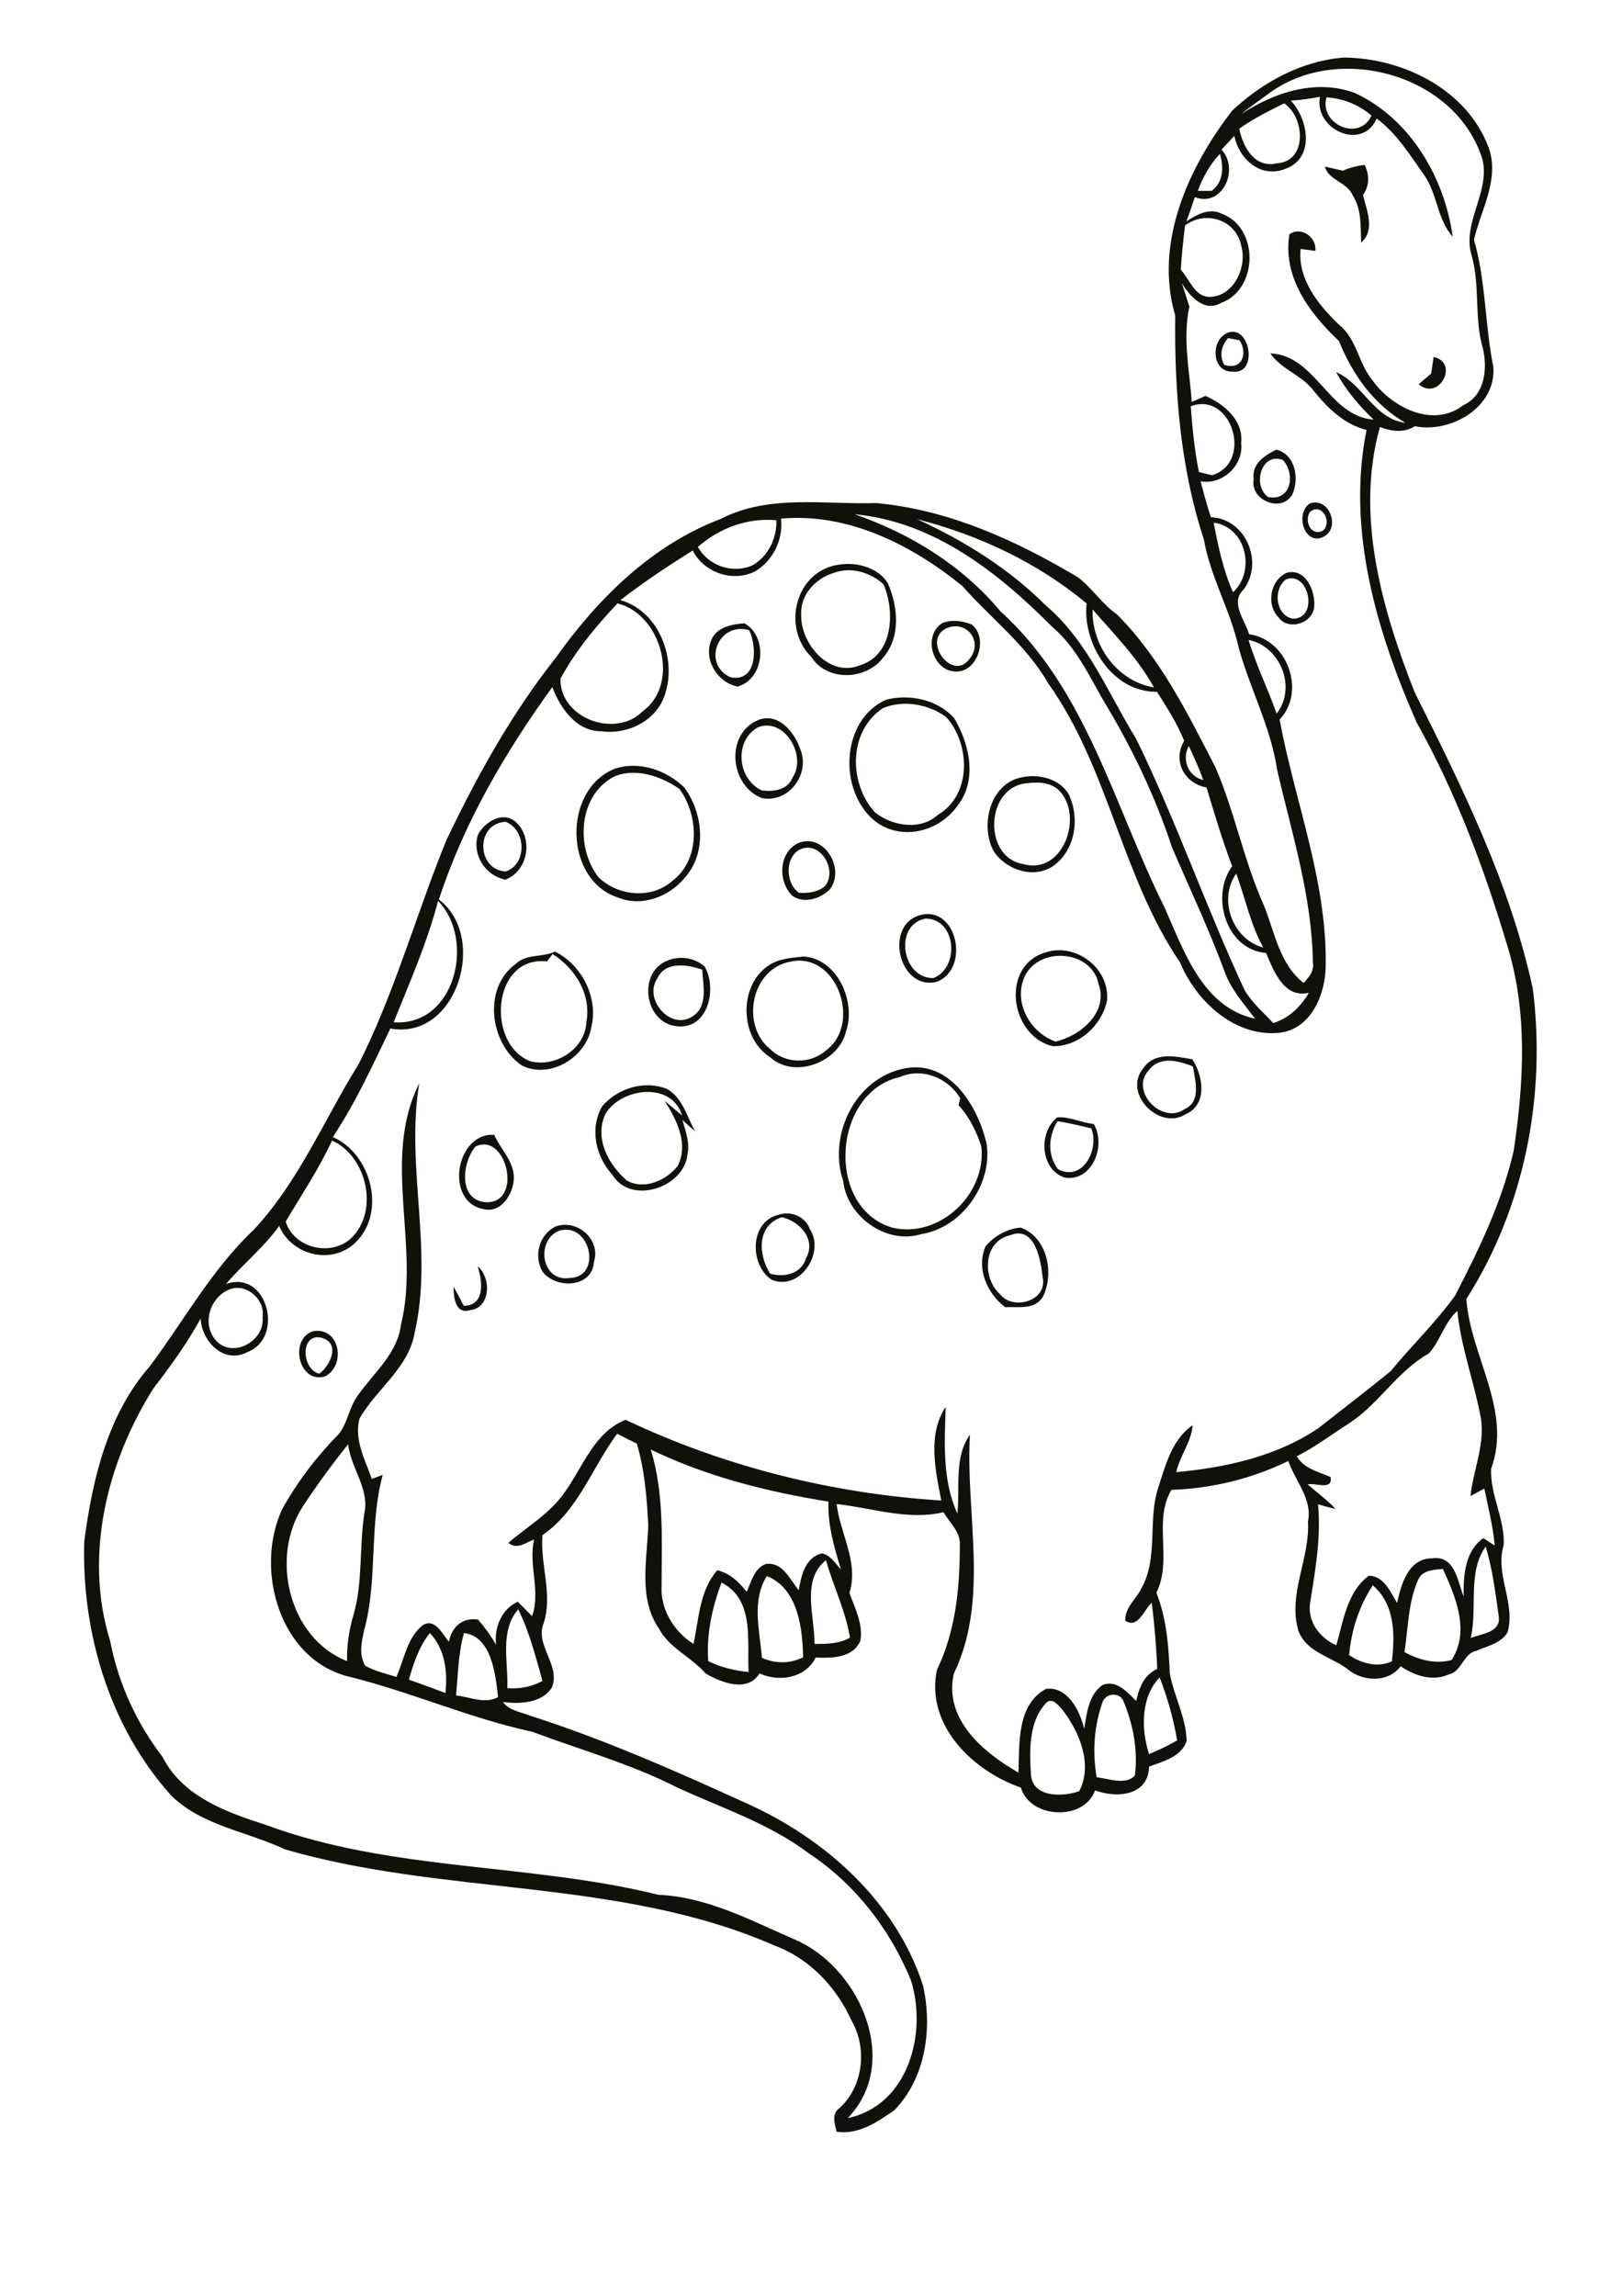<?xml version="1.0" encoding="utf-8"?>
<!-- Generator: Adobe Illustrator 21.0.2, SVG Export Plug-In . SVG Version: 6.00 Build 0)  -->
<svg version="1.2" baseProfile="tiny" id="Layer_1" xmlns="http://www.w3.org/2000/svg" xmlns:xlink="http://www.w3.org/1999/xlink"
	 x="0px" y="0px" viewBox="0 0 595 842" overflow="scroll" xml:space="preserve">
<g>
	<path fill="#12100B" d="M117.1,503.8c4.2-3,7.9-11.3,0.8-13.2C110,488.8,110.6,502.2,117.1,503.8 M114.5,488.3
		c10.1-2.2,12.7,12.4,4.7,16.5C109.7,507.6,106,491.6,114.5,488.3 M175.2,464.4c5.1,4.1,4.9,15.4-2.9,16.1c-5.3,1.7-6-5.1-5.9-8.6
		c1.3,2.3,2.5,4.6,3.7,7C178.1,478.8,177,469.8,175.2,464.4 M370.6,453c-10,2.2-10.4,15.8-3.7,21.7c4.7,6,17.4,2.5,15.6-6.2
		C381.8,462.2,379.7,449.4,370.6,453 M361.5,457.1c3.2-3.8,8-6.5,12.9-6.9c9.7,3.5,12.4,16.5,8.3,25.1c-2.7,5.2-9.2,3.9-14,4.1
		C362,474.2,358.1,465.3,361.5,457.1 M205,451.4c-8.6,3.6-6.4,18.9,4,17.3C221.1,468.4,216.6,447.8,205,451.4 M203.6,449.9
		c7.8-3.1,16.9,4.5,14.3,12.8c-0.6,9.7-13.8,10.1-18.8,3.8C195.7,460.8,197.6,453.1,203.6,449.9 M286.8,446.4
		c-9.3,3.1-8.7,13.7-4.3,20.7c5.2,1.5,11.5,0.1,13.2-5.7C299.5,454.6,293.4,447.9,286.8,446.4 M285.6,445.5
		c4.6-1.5,9.8,0.6,11.5,5.3c5.7,8.7-3.8,22.9-14.1,18.5C275,464,274.8,448.1,285.6,445.5 M174.4,420.5c-4.9,5.8-6.4,19.7,3.8,20.4
		C192.1,441.5,185.8,414.9,174.4,420.5 M177.2,443.4c-14.2-2.8-10-28.1,4.1-27.2c2.3,5.3,7.2,9.6,7.2,15.8
		C188.4,437.7,183.9,445.2,177.2,443.4 M387.9,411.2c-3.3,5.6-3.8,12.2,0.2,17.6c9.1,4.8,15.3-7.4,12.2-15
		C396.2,412.9,392.1,411.8,387.9,411.2 M390.7,431.9c-9.1-2.8-9.9-16.6-2.9-22.1c4.6-0.4,8.9,2,13.4,2.4
		C405.9,419.9,400.8,433.4,390.7,431.9 M222.1,408.5c-4.2,8.9,1.1,18.7,7.9,24.5c6.4,3.5,14.5-0.1,18.6-5.4c4.1-8.1-0.4-17-4.8-23.9
		c1.6,1.3,4.8,4.1,6.4,5.4C246.4,396.5,227.9,398.9,222.1,408.5 M220.9,405.7c5.7-6.6,15.4-9.6,23.6-6.4c5.9,3.1,7.4,10.2,10.5,15.6
		c-1.2-1-3.6-3.1-4.7-4.2c1.2,4.1,2.8,8.3,1.9,12.6c-1.2,12.3-20.8,18.8-27.6,7.5C218.5,424.1,216.2,413.9,220.9,405.7 M330.1,395
		c-24.7,5.5-27.4,47.8-2.9,55.2c17.4,4.2,34.7-12.3,32.8-29.7c-1.8-5.5-4.4-10.9-8.4-15.2c0.2-0.6,0.5-1.9,0.6-2.6
		C347.7,395.3,338.3,391.4,330.1,395 M334.1,391.5c15.3-1.3,24.8,14.9,27.8,27.9c2.3,14.7-8.9,30.8-23.9,33.2
		c-12.8,4-27.3-6.4-28.7-19.5C303.4,415.5,314.7,393.6,334.1,391.5 M421.5,392.4c-7.3,7.6,4.7,20.2,13,14.4
		c6.3-2.8,3.9-10.5,3.1-15.7C432.3,389,425.5,387.2,421.5,392.4 M419.3,391.9c4.2-6.3,11.9-4.5,18.1-3.4c4,6.1,5.6,16.6-2.4,20.1
		C425.4,414.8,411.8,401.1,419.3,391.9 M241.2,358.7c-5.3,7.6,4.6,19.2,12.6,14.2c6.1-3.6,4.1-11.5,3.8-17.3
		C252.2,353.8,244.2,352.4,241.2,358.7 M244.8,352.3c4.5-1.9,10.1-1.1,13.7,2.2c4.6,7.9,1.4,22.9-9.9,21.9
		C236.5,375.5,233.6,356.8,244.8,352.3 M289.9,352.7c-14.4,2.6-18.3,23.4-7.3,32.1c5.4,5.4,14.7,5.5,20.3,0.5
		C316.3,375.7,307.1,348.8,289.9,352.7 M294.7,350.8c12.3,0.6,19.4,16.4,15.7,27.3c-2.6,11.5-18.8,17.7-27.8,9.7
		c-11.3-7.1-11.8-26.2-0.7-33.7C285.7,351.5,290.4,351.3,294.7,350.8 M376.2,357.5c-4.9,9.5,1.4,21.1,11,24.5
		c9.2-2.1,19.5-10.8,15.8-21.1C400.6,348.7,382,346.9,376.2,357.5 M383.8,349.2c11-3.4,23.3,5.9,22.3,17.7
		c-1.9,9.2-10.3,16.9-19.9,16.8C370.4,380,366.8,354,383.8,349.2 M200.7,352.6c-20.2-2.3-22.5,30.2-6.2,36.6
		c9.3,2.4,20.2-4.5,20.6-14.4c1.9-10-4.1-19.7-12.4-24.9C202.2,350.6,201.2,351.9,200.7,352.6 M189.2,353.5
		c3.9-3.8,9.8-2.3,14.4-4.5c9.9,4.9,16,17,13.3,27.8c-1.8,10.9-15.1,19.1-25.4,14C179.7,382.9,176.9,362.4,189.2,353.5 M342.4,358.7
		c9.9-3.9,8.3-21.9-2.9-21.8C327.8,339.1,330.7,358.9,342.4,358.7 M336.9,335.8c14.2-4.6,19.3,19.7,6.6,24.3
		C330,363.3,324.3,340.1,336.9,335.8 M292.8,311.9c-5,3.4-4.4,12.1,0.2,15.5c3.3,0.3,7-0.2,9.6-2.4
		C307.6,318.9,300.4,307.4,292.8,311.9 M292.8,309.2c9.7-4,17.7,10,11.3,17.3c-3.5,3.2-9.3,5-13.5,2
		C285.3,323.2,285.6,312.7,292.8,309.2 M185.5,319.6c7.9-2.6,7.6-15.2,0-18.2C174.2,302,174.9,319.1,185.5,319.6 M175.3,306.2
		c2.3-4.6,8.9-8.8,13.6-5c6.9,5.8,5,18.2-3.5,21.4C178,321.2,173.1,313.4,175.3,306.2 M375,287.5c-13.6,3-14,27.1,0.4,29.4
		c14.8,4.2,22.5-18.3,12.7-27.4C384.4,286.4,379.3,286.8,375,287.5 M375.2,285c6.1-1.2,13.7,0.7,16.9,6.4c4.1,8.7,2.4,20.6-5.9,26.3
		c-7.2,4.8-17.6,1.2-21.9-5.9C359.5,302.2,363.3,287,375.2,285 M225.7,284.6c-13.5,6.6-14.8,26.1-6.1,37.2c7.1,6.8,19.3,8.1,27,1.3
		c10.4-7.8,9.8-24,2.6-33.8C242.5,284.7,233.5,281.6,225.7,284.6 M225.6,281.9c8.8-2.9,18.9,0.5,25.4,6.9c7,9.4,8.4,24,0.2,33.1
		c-5.7,7-15.8,10.8-24.4,7.3C206.8,322.8,206.3,289.5,225.6,281.9 M278.1,266.7c-9,5-7.6,19.1,1.4,23.2c4.2,0.5,9.4-0.1,11.2-4.7
		C296.1,277.3,287.9,263,278.1,266.7 M278.3,264c7.6-2.8,13.5,5,15.5,11.4c3.2,8.9-4.7,19.2-14.3,17.3
		C267.6,288.1,265.9,269,278.3,264 M323.9,259.7c-12.8,8.5-12.6,27.6-2.9,38.3c6.5,5,16.6,6.7,23.1,0.8c12.4-7.3,11.9-25.9,3-35.8
		C340.6,258.2,331.4,256.6,323.9,259.7 M325.1,256.6c8.6-2.2,18.7,0,24.8,6.6c5.8,9.5,8.8,23.1,1.2,32.5
		c-6.9,9.5-20.7,12.9-30.3,5.3C307.5,290,308.3,264.1,325.1,256.6 M347.2,230.4c-9.2,4.4,2.1,19.8,8.4,11.3
		C360.9,235.4,354.6,227.2,347.2,230.4 M345.7,228.5c3.4-1.4,7.4-0.8,10.7,0.5c6.6,5.1,1.9,18.6-6.8,17.2
		C341.7,245.1,338.7,232.8,345.7,228.5 M268,248.4c9.8,1.9,9.8-11.2,6.8-17.3C263.3,227.9,257.4,243.6,268,248.4 M260.9,234.8
		c1.9-4.8,7.6-5.9,12.2-6.2c8.6,4.8,7.5,20.3-2.5,23.2C263.1,250.3,258,241.9,260.9,234.8 M471.7,212.5c-4.9,3.9-3.7,13.1,2.5,14.4
		C483.9,227,480.2,209.2,471.7,212.5 M471.9,210.1c7-2,10.7,6.7,10.2,12.4c-0.5,6.2-9.6,9-13.2,3.8
		C464.4,221.5,466,212.9,471.9,210.1 M306.2,210c-6.8,1.9-12.7,8-12.3,15.4c-0.3,10.5,10.2,23.2,21.5,18.6
		c12.3-3.7,13-19.7,8.7-29.7C319.5,210,312.3,207.8,306.2,210 M307.7,207.1c6.5-1.1,14.4,1,18,6.8c3.7,8.5,4.8,19.6-1.6,27.1
		c-6.2,8.5-20.7,9.1-26.5-0.1C286.6,230.1,291.8,209.3,307.7,207.1 M480.5,187.8c-2.3,3.5,0.8,9.4,5.1,6.6
		C488.6,190.9,484.7,184.2,480.5,187.8 M480.4,184.7c7.1-2.8,11.8,9.2,4.8,12.3C478.5,200,475,188.4,480.4,184.7 M465.2,182.3
		c8.5,1.6,10.1-8.5,5.4-13.6C462.6,165.7,459.3,178.1,465.2,182.3 M459.9,175.7c-0.8-5.6,4-8.7,8.3-10.8c7.1,1.8,8.5,10.8,5.8,16.6
		C469.9,188.2,458.4,183.4,459.9,175.7 M525.9,130.9c9.6,2.2,1.9,16.4-5.5,10c1.5-1.3,3.1-2.6,4.6-3.9
		C525.3,135,525.6,132.9,525.9,130.9 M449.1,133.8c6.6,2.2,8.7-4.3,5.6-9c-1.1-0.2-3.2-0.6-4.2-0.8
		C448,126.8,447.2,130.3,449.1,133.8 M451.1,121.8c7.7-1.8,10.3,15.6,1.1,14.5C444.1,136.6,443.9,123.7,451.1,121.8 M486,61.1
		c2.2,0.5,4.4,1,6.6,1.5c2.5-1.1,5.2-1.8,8-2.1c1.8,3.7,1.8,7.6-0.6,11c1.3,5.6,4.6,12.9-0.7,17.5c-0.2-5.9,0.2-12.2-3.1-17.4
		C494.1,66.7,487.4,66.2,486,61.1 M383.9,624.4c-6.6,6.8-6.3,17.7-5.7,26.6c0.7,8.4,11.9,8,17.7,5.9c5-9.7,0.2-21.4-5.9-29.5
		C388.6,625.8,386.2,622.4,383.9,624.4 M404.4,624.4c-3.1,8.7-3.7,18.3-2.1,27.4c4.5,0.5,10.5,3,14-0.6c1.2-9.1-0.6-18.7-4.1-27.1
		C410.9,620.4,405.5,620.8,404.4,624.4 M421.5,643.3c3.5-1.4,7-3.1,10.3-5c-1.3-7.9-3.5-15.6-6.4-23.1
		C418.4,622.4,418.6,634.3,421.5,643.3 M150,616c4.5,1.6,8.9,3.2,13.4,4.9c0.8-7.9-0.1-16-5.7-22C153.7,603.9,151.7,610,150,616
		 M170.2,598.9c-2.1,7.5-2.2,15.3-2.9,22.9c5.1,0.5,10.5,3.3,15.4,0.6C181.8,614.1,180.3,600.1,170.2,598.9 M186.1,619.1
		c4.5,0.4,8.9-0.5,12.9-2.6c-2.5-8.9-4.8-18-8.9-26.3C183.2,598.2,186.5,609.5,186.1,619.1 M494.9,607c4.6,3.1,10.4,4.7,15.7,2.3
		c1.1-9.9,1.2-20.7-7-27.9C498.5,589.1,495.7,598,494.9,607 M264.7,580.4c-3.5,9.1-5.6,19.1-4.9,28.8c4.6,2.3,9.7,3.5,14.8,4
		C274,601.9,276.9,586.7,264.7,580.4 M281.3,578c-5.7,9.1-2.6,20-1.8,30c4.9,2.2,10.3,2.2,15.1-0.2C294.4,597,292.7,582.6,281.3,578
		 M520.3,579.2c-3.8,8.4-3.7,17.8-5.1,26.7c5.3,2.9,11.3,4.5,17.3,2.9c6.8-10.6,1.5-23.1-3.2-33.4
		C526,575.7,521.9,575.8,520.3,579.2 M298.8,602.9c4.4,0,9,0,13-2.3c-1.6-9.8-6.1-18.8-8.8-28.4
		C293.8,579.4,298.9,592.9,298.8,602.9 M539.5,600.7c3.9-1.5,11.1-2,10.3-7.8c-1.2-8.6-2.3-17.4-4.8-25.7
		C538.2,576.7,542.1,589.7,539.5,600.7 M238.7,531.6c5,16.1,4,33.1,4,49.7c-0.6,8.7,4.4,17,11.7,21.6c2-9.2,2.2-19.6,8.7-27
		c4.6,1,8,4.3,10.8,7.9c1.7-3.7,2.8-8.7,7-10.2c6.2-0.9,8.8,5.6,12.1,9.6c0.9-5.3,2.4-12.1,8.5-13.5c3.2,0.6,4.9,3.7,7,5.9
		c-2.5-8.1-4.9-16.3-4.6-24.9C281.4,547.1,259.2,541.5,238.7,531.6 M111.2,552.3c-12.3,18.7-5.3,48.5,16.1,56.9
		c-0.1-5.7,0.7-11.2,2.3-16.7c3.6-12.2,2.1-25.2,4.1-37.7c1.8-8.9-5-16.4-6-25.1C121.8,537,116.3,544.6,111.2,552.3 M524.1,496.4
		c-11.4,6.4-18.1,18.2-28.9,25.4c-6.5,4.1-12.6,8.8-19.5,12.3c2.7,4.6,7.9,5.6,12.4,7.6c0.9,5.1-5.6,2-8.4,2.7c3.4,3,7.1,5.6,10.2,9
		c-2.2-0.5-4.3-1.1-6.4-1.7c1.1,11.9-0.9,23.7-2.8,35.5c-1.4,7.2,3.2,13.4,9.5,16.2c2.6-8.9,3.9-19.5,11.9-25.5c5.5,0,8,6,10.4,10
		c1.5-7,4.2-16.5,13-16.4c8.2-1.1,9.2,8.4,11.4,14c-0.1-7.6,0.4-16.5,7.2-21.4c1.4,0.9,2.8,1.8,4.2,2.7c-0.6-7.1-2.4-13.9-3.8-20.9
		c-1.7,0.9-3.4,1.9-5.1,2.8c1.1-10.1,5.9-20.1,3.5-30.3c-2.5-12.6-7-24.7-8.3-37.6C529.7,485.1,528.4,491.8,524.1,496.4 M83.3,473.3
		c-6.9,3.4-9.3,13.4-3.5,18.9c6.3,5.8,17.4-0.7,16.5-9C97.5,476.4,89.7,469.8,83.3,473.3 M121.8,418.3c-4.8,10.4-11.2,19.9-17,29.7
		c3,9.7,16.4,13,23.9,6.2C139.2,444.3,134.7,424.1,121.8,418.3 M160.7,330.4c-4,15.4-10.4,29.8-16.3,44.5
		C166.9,376.6,174.6,344.7,160.7,330.4 M463.4,347.5c-4.7-8.5-6.6-18.1-9.9-27.1C446.7,329.8,452.2,344.6,463.4,347.5 M441.4,286.1
		c-1.5-4.3-3.4-8.4-5.3-12.5C433.4,278.5,435.8,284.7,441.4,286.1 M458,234.7c2.8,9.2,7.1,17.9,10.3,27
		C475.8,252.2,469.7,237,458,234.7 M400.8,223.5c-0.4,13.3,9.1,26.4,22.5,28.6C417.4,241.4,408.8,232.7,400.8,223.5 M205.6,248.9
		c-0.3,14.6,20.2,22,30.1,12c14.1-10.2,6.8-35.7-9.2-39.6C218.6,229.7,211.1,238.7,205.6,248.9 M445.2,191.7
		c1.7,8.7,3.5,17.4,7.1,25.5C460.7,209.6,457.2,193.2,445.2,191.7 M256,200.6c3.9,6.9,12.6,9.9,19.9,6.8c5.9-3.3,9.1-10,8.9-16.6
		C274.4,189.8,263.9,193.6,256,200.6 M336.4,190.4c17.3,7.9,33.8,18.2,47.3,31.7c15.3,13,22.8,32.2,33.1,48.9
		c14.7,30.1,25.6,61.7,39.7,92c2.7,4.7,6.9,8.3,10.6,12.2c5.7-1.8,10.1-6,13-11.1c-9.2,2.1-12.8-8-15.7-14.6
		c-14.6-1.2-20.5-20.8-12.4-31.8c-3.6-9.5-6.5-19.2-9.4-28.9c-8.1-1.4-12.6-9.8-8.2-17.1c-2.6-6.4-6.3-12.2-10-18
		c-16.1,0.3-27.4-17.4-25.8-32.4C380.6,206.3,359,196.2,336.4,190.4 M313.5,188.6c20.5,7.1,39.5,18.8,53.5,35.6
		c31.6,28.6,41.7,71.5,60.1,108.4c7.1,15.9,14,36.9,33.3,41c-4.2-5.6-9-10.9-11.3-17.6c-5.7-15.4-12.7-30.2-19.2-45.3
		c-6.2-18.9-14.9-36.9-25.2-53.9c-5.4-9.4-10.1-19.6-18.6-26.8C366.2,210,342.6,191.3,313.5,188.6 M436.8,149
		c0.6,8.1,1.4,16.2,3,24.1c1.6,0.4,3.2,0.8,4.8,1.2C460,169.6,451.7,143.3,436.8,149 M434.7,82.7c-0.6,5.4-1.3,10.8-1.5,16.3
		c3.2,3.4,4.8,9.4,10.1,9.9c9,0.2,14.2-10.6,12.1-18.4C453.7,80.7,442.4,76.9,434.7,82.7 M439.4,70c1.3,0,3.8,0,5.1,0
		c4.4-3.4,4.4-8.7,3-13.6C443.9,60.3,441.2,65,439.4,70 M454.6,47.2c1.3,6.6,5.6,14.6,13.7,12.7c11.4-0.6,10.4-16.8,2.8-22
		C465.4,40.7,459.8,43.5,454.6,47.2 M486.6,35.7c-2.8,9.8,12,16.5,16.5,6.7C498.5,38.4,492.7,36.1,486.6,35.7 M464.9,34.7
		c-3.3,2.4-6.6,4.7-9.8,7.3c12.1-8.1,27.6-13.2,41.9-7.9c20.3,9.4,32.9,31,35.9,52.7c-5.7-6.3-5.6-15.6-10.4-22.5
		c-5.3-7.4-10.1-15.4-17.5-20.8c-5.4,12.2-23.1,3.8-20.8-8c-3.5,0.7-7.1,1.2-10.7,1.4c6.4,6.7,8.9,20.9-1.7,24.9
		c-9.1,3.9-17.3-3.3-19-12c-1.6,1.7-3.1,3.4-4.7,5.1c6.7,7.2,0.3,21.3-9.8,17.4c-1,3-2,6-3.1,8.9c3.8-2.5,8.4-5.1,13-2.8
		c13.8,5.1,13.4,27.8-0.3,32.7c-6.1,3.6-11.5-2.5-14.4-7.3c1,2.9,1.9,5.8,2.8,8.7c-2.5,11.4,0,23.3,0.9,34.9c1.7-0.7,3.4-1.5,5-2.2
		c6.9,3,14,9,13.1,17.3c1,8.1-6.9,15.5-14.9,14c1.2,4.4,2.3,8.8,3.8,13.2c12.8,0.5,19.5,16.5,12,26.5c-5.1,4.7,0.5,11.2,2,16.4
		c14.1,1.9,21,21,11.2,31.3c5.6,30.2,17.5,59.4,16.9,90.5c-0.1,10.4-5.5,23.4-17.4,24.4c-16.1,1.4-30.1-11.6-36-25.8
		c-21.5-31.6-26.2-71.3-48.4-102.4c-8-14-21-23.8-31.5-35.7c-18.6-15.1-41.9-26.9-66.5-24.7c0.9,7.7-3,15.7-9.8,19.5
		c-8.2,3.9-18.5,0.2-22.6-7.8c-9.1,5.7-18,11.6-26.5,18.2c14.8,4.2,21.5,23.3,15.5,36.7c-3.9,8.4-13.6,12.6-22.5,11.4
		c-9.2,0-15-8.4-18-16.2c-17.3,23.9-32.4,49.7-41.6,77.9c18.2,13.8,6.5,51.8-17.8,47.3c-6.5,13.5-12.8,27.3-21.1,39.8
		c14.6,6.4,20,28.9,7.3,39.6c-8.8,7.2-22.6,3.4-27-7c-5.6,7.9-13.2,13.9-19.5,21.3c15.2-5.4,21.5,19.7,8,24.9
		c-8.6,4.7-16.9-3.7-17.3-12.2c-5,9.1-11.1,17.5-17.4,25.7c-17,27.1-25.5,61.3-15.8,92.5c3,15.5,9.6,30,19.2,42.5
		c7.4,14.6,23.4,20.3,38,25c46.2,17.1,96.5,13.9,143.9,25.6c18.5,0.8,35.1,10,51.8,17.2c22.6,11,37.1,44.5,17.7,64.7
		c22.3-4.7,29.3-31.4,23.1-50.7c-7.7-18.7-20.5-35.2-37.4-46.4c-14.7-11.1-32.3-16.7-48.8-24.4c-16.8-8.5-35.1-13.6-52.7-20.2
		c-22.8-4.9-44.2-14.5-66.8-20.1c-25.8-6-35.2-39.3-24.9-61.5c5.6-10.1,12.7-19.4,20.8-27.6c3.4-4.3,3.8-10.2,7.3-14.6
		c5.8-8.1,14.2-15,15.5-25.5c7.1-29-7.2-61,6.7-88.5c-5.1,30.4,5.3,61.3-1.7,91.5c-2.2,12.9-14,20.6-20.2,31.4
		c-2.1,7.7,2,15.1,4.5,22.2c1.3-0.5,2.6-1,4-1.5c-5.1,18.7-1.7,38.6-6.9,57.3c-0.9,4.1-1.9,8.8,0.5,12.7c3.5,2,7.6,2.9,11.4,4.1
		c2.9-6.4,3.9-14.4,9.7-19c4.6-2.7,7.1,3.3,9.6,6.1c0.9-5.4,5.1-9.1,10.7-8.1c2.5,2.9,4.7,5.9,6.6,9.3c-0.8-6.4,1.9-13,7.9-15.9
		c1.8,1.8,3.6,3.6,5.3,5.3c3.2-9.2-1.4-18.7,0.7-28.1c-3.1,1.2-6.3,3.9-9.4,1.2c7-6,15.4-10.8,20.7-18.6c6.7-9.3,10.8-22,22.3-26.5
		c36.2,17.2,75.9,27.1,115.8,29.6c-2.2-11-5.1-24.4,1.6-34.3c-0.4,13.1-1.3,26.8,4.3,39.1c1-9.5-1.3-20.7,4.6-28.9
		c-1.7,29.1,7.3,60.2-5.9,87.6c-3.8,16.7,10.8,28.9,23.7,36.3c0.4-10.5-0.7-24.9,10.1-30.7c7.9-1.1,12.5,8.1,14,14.6
		c1-5.7,1.6-12.4,6.7-16c5.1-2.2,9.2,2.7,12.4,5.8c1-4.8,2.9-9.6,7.7-11.7c-0.3-8.1-1-16.2-2-24.3c-2.9,2.5-5,9.7-9.7,6.6
		c-0.3-4.7,3.9-7.8,5.8-11.7c6.5-11.4,2.3-25.2,6.3-37.2c2.7-8.2,5-17.6,12.6-22.8c-0.5,6.2-4.7,11.2-6,17.2
		c18.3-1.7,37.1-5.8,52.5-16.4c8.7-6.9,17.6-13.6,26.2-20.7c7.7-9.4,16.5-17.8,23.6-27.7c8.8-17,17.2-34.4,21.5-53.2
		c3.7-25.1,5.2-51.2-2.6-75.8c-8.4-28-18.7-55.5-33-81.1c-14.7-33.3-25.8-70.8-18.4-107.3c-8.2-2.1-14.3-8-19.4-14.4
		c-4.3-5.7-11.9-7.8-15.9-13.7c16.8,0.7,21.3,23.1,37.9,24.3c-5.4-5.1-10.2-10.9-13.8-17.4c9.8,4,13.8,17.1,25.5,18.6
		c-11.6-6.7-19.5-17.7-24.4-30c-10.7-10.1-20.8-23.4-18.2-39.2c4.3-3,10.1,1.1,9.5,6.1c-1.4-0.2-4.1-0.5-5.4-0.7
		c-1.1,11.2,6.6,20.6,14.2,27.9c6.4,5.1,7,14,12.1,20.2c7.1,10,22.3,17.8,33.4,9.2c7.9-3.6,8.9-13.2,7.2-20.7
		c-3.3-11.1-1-22.9-4.1-34c-4.1-12.8,8.4-25.1,3.1-37.8C531.8,26.3,489.5,15.8,464.9,34.7 M451.9,40.7
		c11.2-10.6,25.8-18.5,41.3-19.6c21.6,0.3,44.8,11.7,52.8,32.8c4.3,11.6-2.7,22.9-5.3,34c4.4,15.3,4,31.3,7.1,46.7
		c1.1,14.8-15.7,24.4-28.8,21.7c-4,2.6-8.6,1.9-12.8,0.3c-9.1,32.4,0.7,66.7,12.7,97.2c17.5,35,35.1,70.4,43.4,108.9
		c4.9,39.3-3,80.1-24.4,113.7c1.5,21,16.9,40.9,9.1,62.2c-0.5,9.5,5.1,18.5,4.6,28.1c-3.3,10.7,4.5,21.3,1.4,32
		c-2.5,4-7.4,5-11.4,6.7c-4.9,1-5.3,7.7-10.2,8.7c-6,2.7-12.5,0.4-17.6-3c-4.3,5.8-12.9,5.7-18.5,1.8c-6.2-5.3-15.8-6.4-19-14.8
		c-4-13.5,4.3-26.5,3.5-40.1c1.7-8.3-4.7-14.8-7.2-22.2c-13.3,6.5-28,10.1-42.9,10.6c-6.8,11.5,0.5,25.7-5.5,37.7
		c3.7,9.4,4.5,19.5,4.9,29.5c1.5,8.4,6,16.2,6.2,24.9c-1.9,5.8-8.7,7.5-13.8,9.4c-0.2,10.7-11.8,11.7-19.8,8.7
		c-4,11.4-23.9,10.4-27.2-1c-17.6-6.1-35.1-22.9-30.8-43.2c6.9-14.2,8.4-30.2,8.4-45.8c0.3-4.8-3.8-8.2-6-12
		c-13.2,3.1-26.2-1.6-39.2-3c1.3,10.9,8.2,21.4,4.7,32.6c2,5.6,5.1,11.4,4,17.6c-2.9,6.4-10.5,6.3-16.4,6.1
		c-3.7,7.6-13.5,9.1-20.6,5.8c-4.3,7.2-14.1,3.4-19.8,0c-5.3-6.1-13.3-9.2-17.2-16.6c-7.5-11.1-4.2-25.2-3.8-37.7
		c-0.5-10.1-1.3-20.2-4.2-30c-2.4-1.1-4.8-2.3-7.2-3.6c-9.2,12.4-14.2,28.1-27.4,37.2c-0.9,10.8,3.8,21.5,0.5,32.1
		c-3.5,8.2,6.2,15.5,3,23.7c-3.7,5.9-11.8,6.2-18,5.4c2.3,3.2,6.5,3.6,9.9,5c27.2,8.7,53.2,20.2,79.1,32c29,12.9,55.1,36.1,65.1,67
		c3.5,15.7,1,33.8-10.5,45.7c-6.2,4.3-13.2,9.1-21.2,7.9c-0.7-3-2-6.6,1.1-8.7c8.7-8,10.2-21.9,4.4-32
		c-5.5-12.2-15.4-22.8-28.1-27.5c-56.9-25-121-18.2-179.9-35.4c-13.9-6.6-30.4-8.6-41.7-19.8c-22.5-25.1-32.8-59.7-31.8-93.1
		c3-22.8,8.6-46.7,24.2-64.4c12.5-16.8,22.7-35.5,38-49.9c16.6-17.8,25.9-40.6,38.6-61c13.2-26.3,21-54.8,32.1-82
		c11.2-23.4,23.9-46.4,40.1-66.8c15.4-21.7,35.2-41.3,60.5-50.9c17.7-9.1,38-5.2,57-5.8c26.6,2.4,51.3,13.7,74,27.2
		c5.3,4,8.8,9.8,14.3,13.6c15.9,15.9,26,36.4,36.2,56.2c7.1,16.5,10.4,34.3,17.8,50.7c3.9,9.8,5.7,21.4,14.5,28.3
		c1.9-2.1,4-4.4,3.4-7.5c-0.3-24.1-7.7-47.3-13.1-70.6c-2.3-15.6-9.9-29.7-14.1-44.8c-3-13.7-10.4-26-12.8-39.8
		c-8.7-26.5-10.8-54.5-10.5-82.1C423.3,89.1,435.9,61.5,451.9,40.7"/>
</g>
</svg>
